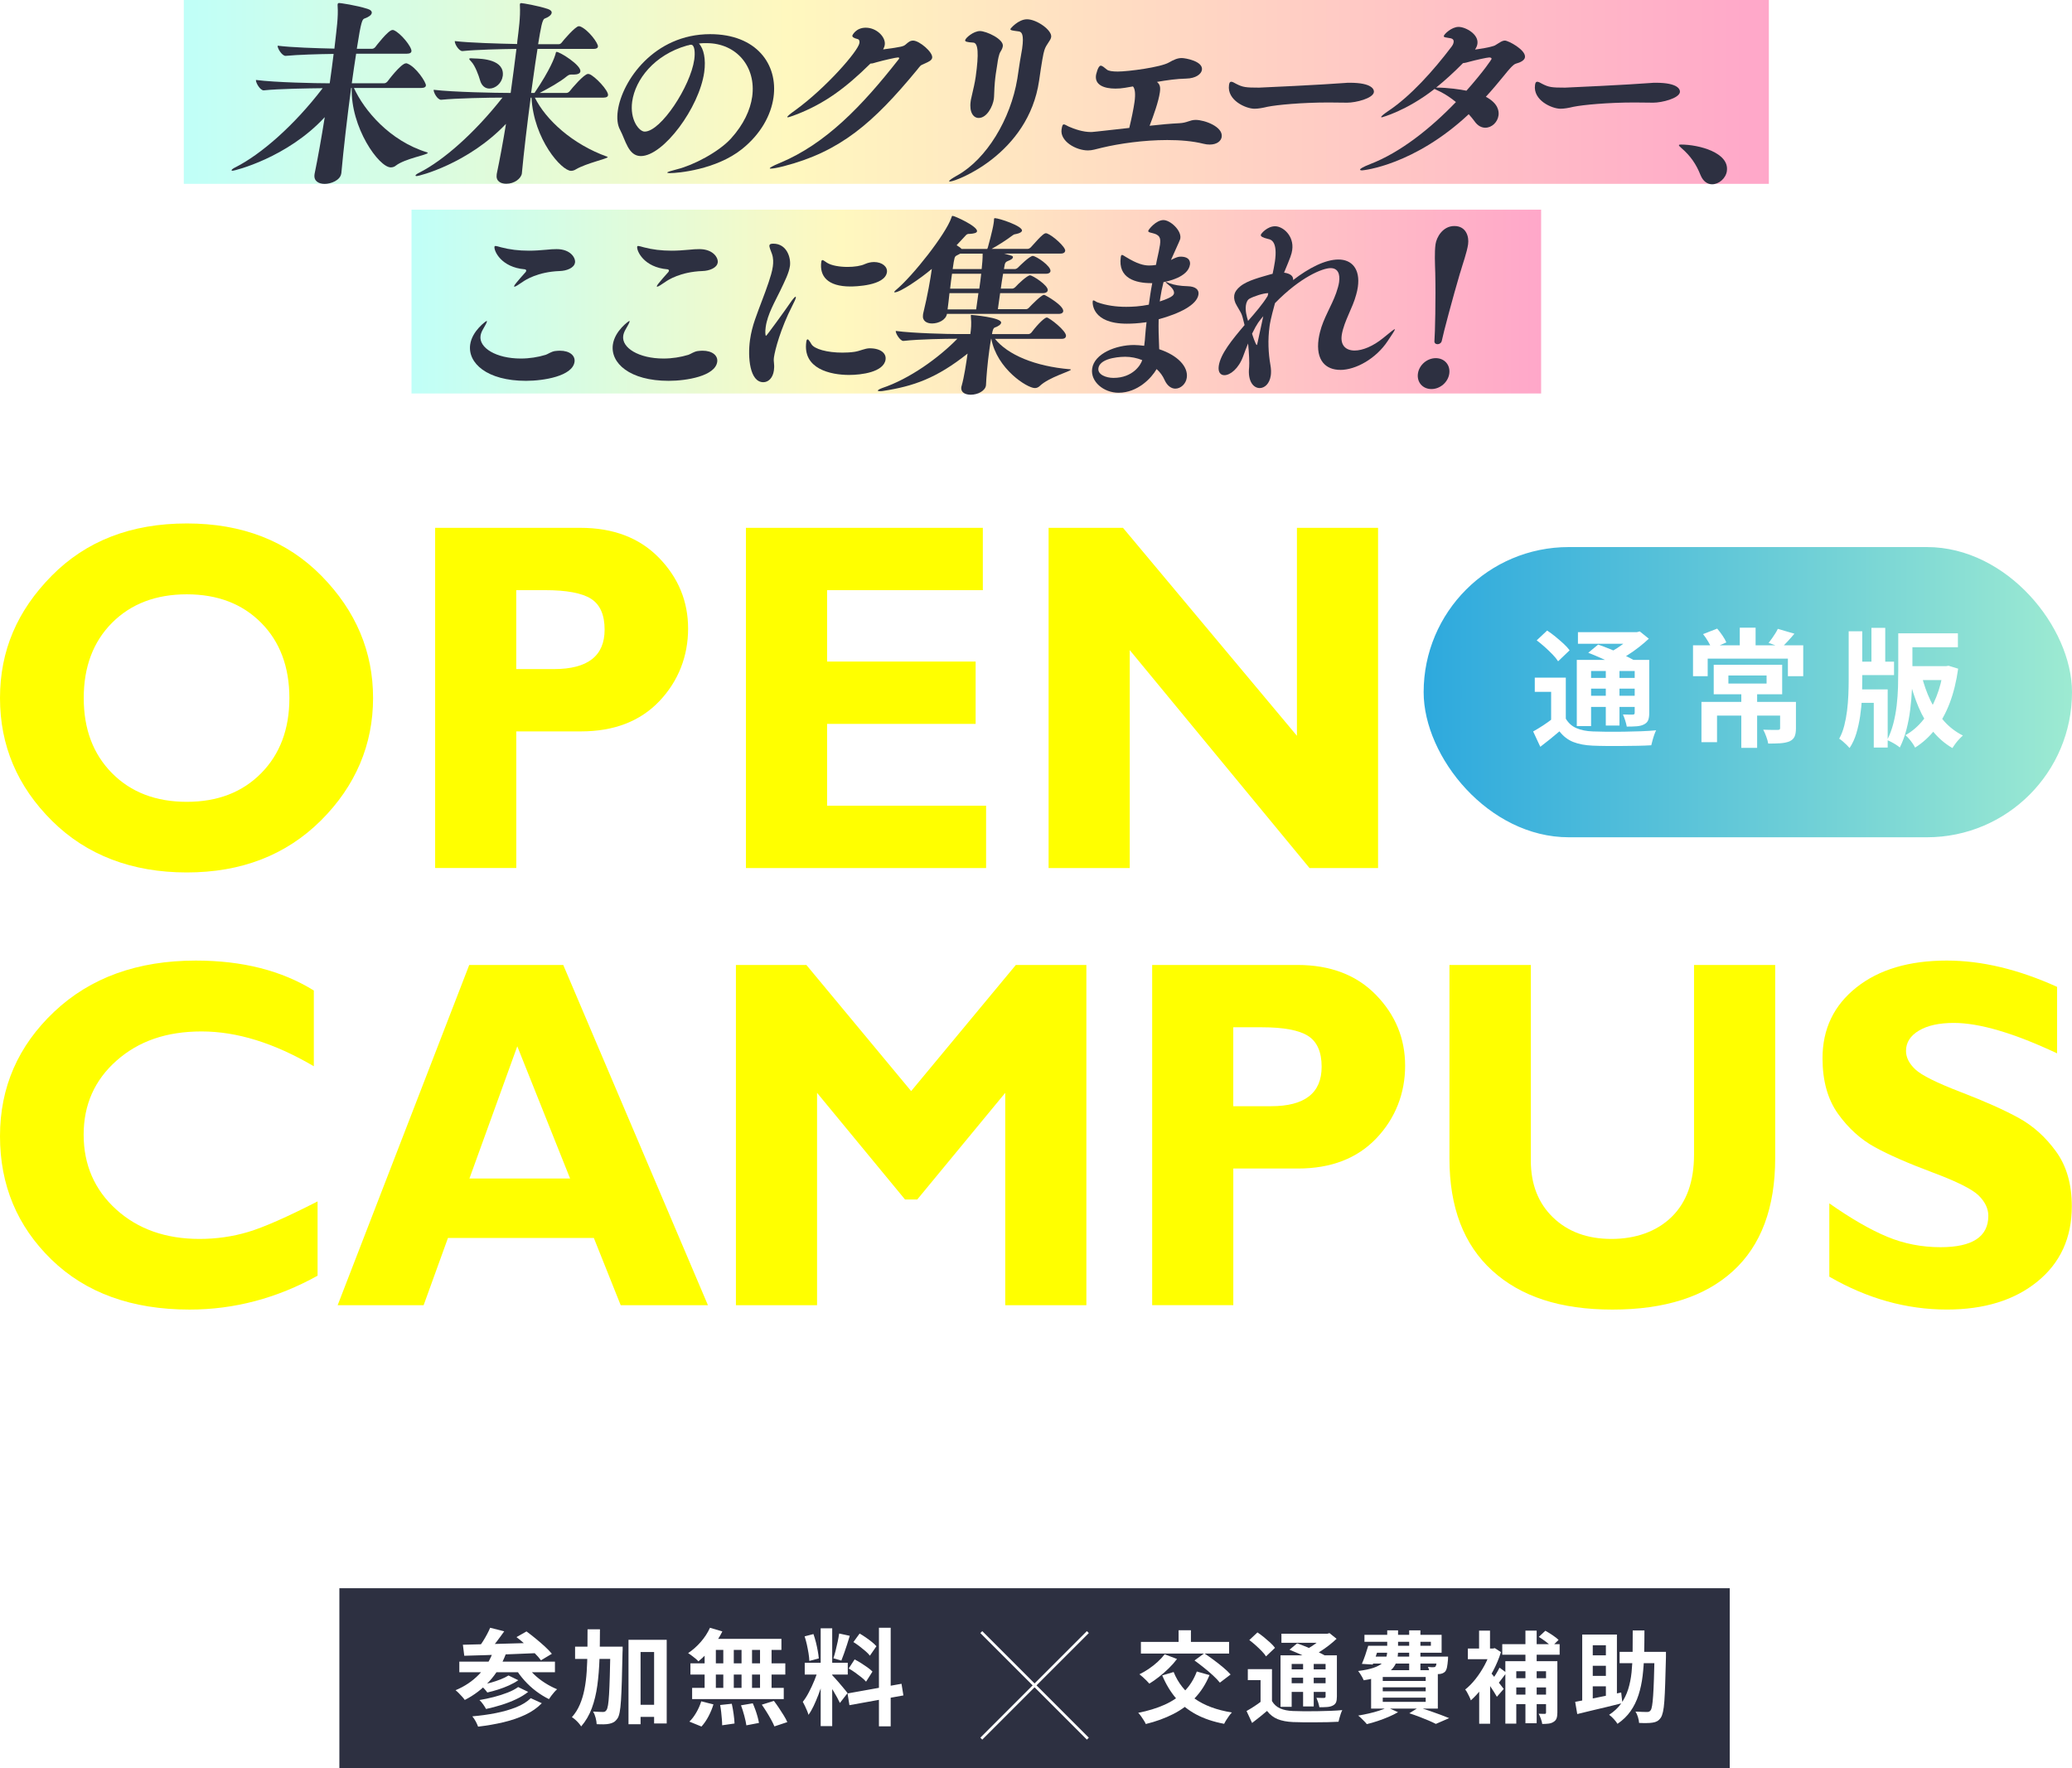 <?xml version="1.0" encoding="UTF-8"?>
<svg id="_レイヤー_2" data-name="レイヤー 2" xmlns="http://www.w3.org/2000/svg" xmlns:xlink="http://www.w3.org/1999/xlink" viewBox="0 0 756.44 645.49">
  <defs>
    <style>
      .cls-1 {
        fill: #fff;
      }

      .cls-2 {
        fill: url(#_名称未設定グラデーション_2);
      }

      .cls-3 {
        fill: none;
        stroke: #fff;
        stroke-miterlimit: 10;
      }

      .cls-4 {
        filter: url(#outer-glow-1);
      }

      .cls-5 {
        fill: #2d3041;
      }

      .cls-6 {
        fill: url(#_名称未設定グラデーション_200);
      }

      .cls-7 {
        fill: #ff0;
      }

      .cls-8 {
        fill: url(#_名称未設定グラデーション_2-2);
      }
    </style>
    <linearGradient id="_名称未設定グラデーション_2" data-name="名称未設定グラデーション 2" x1="150.23" y1="110.08" x2="562.64" y2="110.08" gradientUnits="userSpaceOnUse">
      <stop offset="0" stop-color="#c0fff8"/>
      <stop offset=".38" stop-color="#fff8bf"/>
      <stop offset="1" stop-color="#ffa7c9"/>
    </linearGradient>
    <linearGradient id="_名称未設定グラデーション_2-2" data-name="名称未設定グラデーション 2" x1="67.1" y1="33.55" x2="645.77" y2="33.55" xlink:href="#_名称未設定グラデーション_2"/>
    <linearGradient id="_名称未設定グラデーション_200" data-name="名称未設定グラデーション 200" x1="519.74" y1="252.67" x2="756.44" y2="252.67" gradientUnits="userSpaceOnUse">
      <stop offset="0" stop-color="#29a7dd" stop-opacity=".98"/>
      <stop offset="1" stop-color="#9bead1" stop-opacity=".98"/>
    </linearGradient>
    <filter id="outer-glow-1" x="544" y="213.52" width="188" height="75" filterUnits="userSpaceOnUse">
      <feOffset dx="0" dy="0"/>
      <feGaussianBlur result="blur" stdDeviation="5"/>
      <feFlood flood-color="#7a0c0c" flood-opacity=".5"/>
      <feComposite in2="blur" operator="in"/>
      <feComposite in="SourceGraphic"/>
    </filter>
  </defs>
  <g id="_背景" data-name="背景">
    <g>
      <g>
        <rect class="cls-2" x="150.23" y="76.53" width="412.4" height="67.11"/>
        <rect class="cls-8" x="67.1" y="0" width="578.67" height="67.11"/>
        <g>
          <path class="cls-5" d="M192.04,139.02c-14.28,0-21.33-6.5-20.39-13.22.71-5.07,5.85-8.64,6-8.64.07,0,.13.07.11.21-.06.43-.65,1.5-1.41,2.79-.47.79-.81,1.64-.92,2.43-.61,4.36,5.65,8.29,14.71,8.29,3.12,0,6.3-.5,9.1-1.36.84-.29,1.97-1.14,3.31-1.36.66-.07,1.25-.14,1.83-.14,3.7,0,5.68,1.86,5.37,4.07-.73,5.22-11.26,6.93-17.71,6.93ZM209.91,95.87c-.27,1.93-3.03,3-5.58,3.07-8.08.29-12.65,3.36-13.37,3.86-1.85,1.29-2.8,1.86-3.16,1.86-.07,0-.13-.07-.11-.21.05-.36,1.09-1.57,2.31-3,.52-.64,1.45-1.57,1.9-2.14.09-.14.18-.29.21-.43.05-.36-.22-.5-.5-.57-8.67-.71-11.3-6.72-11.09-8.22.03-.21.11-.29.33-.29.43,0,1.13.21,2.18.5,3,.79,6.28,1.21,10.05,1.21,2.03,0,4.22-.14,6.57-.36,1.18-.14,2.42-.21,3.58-.21,5,0,6.95,3.14,6.7,4.93Z"/>
          <path class="cls-5" d="M244.13,139.02c-14.28,0-21.33-6.5-20.39-13.22.71-5.07,5.85-8.64,6-8.64.07,0,.13.07.11.21-.06.43-.65,1.5-1.41,2.79-.47.79-.81,1.64-.92,2.43-.61,4.36,5.65,8.29,14.71,8.29,3.12,0,6.3-.5,9.1-1.36.84-.29,1.97-1.14,3.31-1.36.66-.07,1.25-.14,1.83-.14,3.7,0,5.68,1.86,5.37,4.07-.73,5.22-11.26,6.93-17.71,6.93ZM262.01,95.87c-.27,1.93-3.03,3-5.58,3.07-8.08.29-12.65,3.36-13.37,3.86-1.85,1.29-2.8,1.86-3.16,1.86-.07,0-.13-.07-.11-.21.05-.36,1.09-1.57,2.31-3,.52-.64,1.45-1.57,1.9-2.14.09-.14.18-.29.21-.43.05-.36-.22-.5-.5-.57-8.67-.71-11.3-6.72-11.09-8.22.03-.21.11-.29.33-.29.43,0,1.13.21,2.18.5,3.01.79,6.28,1.21,10.05,1.21,2.03,0,4.22-.14,6.57-.36,1.18-.14,2.42-.21,3.58-.21,5,0,6.95,3.14,6.7,4.93Z"/>
          <path class="cls-5" d="M282.56,130.37c-.13.93-.08,1.57.02,2.43s.05,1.71-.05,2.43c-.39,2.79-2.05,4.29-3.86,4.29-4.93,0-5.76-9-4.86-15.43.36-2.57,1-5.07,1.85-7.5,1.58-4.57,3.55-9.29,4.94-13.5.63-1.93,1.27-3.86,1.54-5.79.21-1.5.21-3.07-.3-4.57-.52-1.43-1.03-2.5-.94-3.14.06-.43.45-.64,1.39-.64,5.07,0,6.5,5.29,6.1,8.14-.36,2.57-1.86,5.5-3.6,9.14-1.85,3.86-4.59,8.43-5.25,13.15-.24,1.71-.16,3.21.13,3.21.22,0,7.05-9.43,8.7-11.86,1.1-1.64,1.86-2.43,2.08-2.43.07,0,.12.14.1.29-.07.5-.5,1.5-1.29,3-4.29,8.36-6.34,16.22-6.7,18.79ZM323.31,131.23c-.65,4.64-8.91,5.64-13.33,5.64-6.74,0-17.01-2.21-15.62-12.07.08-.57.2-.93.49-.93.22,0,.65.5,1.35,1.71,1.04,1.86,5.86,3.14,11.3,3.14,1.45,0,2.98-.07,4.46-.29,2-.29,3.8-1.29,5.54-1.29,4.13,0,6.11,1.93,5.8,4.07ZM319.03,95.65c3.12,0,5.04,1.79,4.77,3.71-.7,5-11.75,5.22-13.34,5.22-8.33,0-11.35-3.79-10.62-9,.07-.5.24-.64.45-.64.29,0,.87.5,1.67,1,1.6,1,4.57,1.5,7.47,1.5,2.46,0,4.91-.36,6.38-1.07,1.16-.5,2.27-.71,3.22-.71Z"/>
          <path class="cls-5" d="M363.21,123.66c4.68,5.86,14.67,10.07,27.42,11.14.22,0,.35.07.34.14-.08.57-8.07,2.79-11.34,5.93-.59.57-1.2.79-1.85.79-2.75,0-13.81-6.93-15.88-18h-.07c-.26,1.36-.45,2.71-.65,4.14-.67,4.79-1.09,9.79-1.22,12.79l-.02.14c-.27,1.93-2.94,3.36-5.54,3.36-2.03,0-3.72-.86-3.45-2.79.02-.14.12-.36.14-.5.87-3.07,1.64-8.07,2.15-11.72-11.34,9-19.72,11.93-30.98,13.65-.44.07-.81.07-1.02.07-.51,0-.79-.07-.77-.21.03-.21.59-.57,1.58-.93,10.04-3.36,20.61-11,27.46-18h-.36c-3.55,0-13.57.14-19.31.79h-.07c-1.16,0-2.87-2.79-2.75-3.64,6.4.86,19.19,1.14,22.81,1.14h4.42c.26-1.86.44-3.64.21-6.14-.02-.36-.06-.57-.04-.71.02-.14.09-.14.31-.14.07,0,11.03.93,10.76,2.86-.09.64-.98,1.29-2.42,1.79-.08.07-.61.21-.91,2.36h13.26c.43,0,.91-.29,1.18-.64,2.58-3.43,4.89-5.43,5.55-5.43.87,0,7.28,4.93,7.02,6.79-.07.5-.43,1-1.52,1h-24.42ZM345.71,114.58c-.38,2.21-3.1,3.5-5.42,3.5-1.96,0-3.64-.93-3.33-3.14l.06-.43c1.73-7.14,2.65-12.65,3.17-16.36-4.2,3.57-11.57,8.57-13.52,8.57-.15,0-.22,0-.2-.14.02-.14.2-.36.53-.64,6.31-5.22,18.33-20.58,20.31-26.43.15-.57.25-.71.46-.71.72,0,9.18,3.79,8.92,5.64-.09.64-1.35.86-2.59.93-1.01,0-1.1.07-1.87.93l-2.99,3.21,1.19.79.64.57h9.35l.21-.5c.13-.43,1.76-6.36,2.1-8.72l.11-.79c.06-.43.03-.71.06-.93.03-.21.11-.29.33-.29,1.45,0,10.11,2.86,9.87,4.57-.07.5-.78.93-2.13,1.21-.37.07-.74.07-1.3.5-2.51,1.86-5.06,3.5-7.65,4.93h13.19c.44,0,.92-.36,1.18-.64,4.22-4.79,4.92-5.07,5.5-5.07.14,0,.28.07.35.07,2.14.79,6.83,5,6.64,6.36-.07.5-.5,1-1.66,1h-20.65c3.21.86,3.29.86,3.21,1.43-.05.36-.54.79-1.85,1.29-.54.21-.94.5-1.11,1.21-.08.57-.23,1.14-.31,1.71h4.06c.43,0,.92-.36,1.18-.64.5-.5,4.13-4.14,5.29-4.14,1.23,0,6.72,3.71,6.46,5.57-.06.43-.49.93-1.65.93h-15.65c-.32,1.79-.59,3.64-.84,5.43h4.2c.43,0,.92-.36,1.18-.64.95-1.07,4.29-4.22,5.3-4.22.94,0,6.73,3.71,6.47,5.5-.07.5-.58,1-1.81,1h-15.58l-.82,5.86h10.29c.43,0,.84-.29,1.09-.57.86-.93,4.49-4.64,5.43-4.64.15,0,.28.07.35.07.42.14,7,3.86,6.7,5.93-.06.43-.49.93-1.65.93h-40.8ZM357.21,107.01h-10.58c-.21,2-.43,4.07-.69,5.93h10.43l.83-5.93ZM347.56,99.94c-.23,1.64-.5,3.57-.69,5.43h10.65c.26-1.86.51-3.64.69-5.43h-10.65ZM350.55,92.58l-1.33.71c-.71.43-.79.5-1.42,4.93h10.58c.2-1.93.39-3.79.36-5.64h-8.19Z"/>
          <path class="cls-5" d="M433.27,137.87c-.32,2.29-2.23,4-4.19,4-1.38,0-2.91-.93-3.91-3.14-.66-1.5-1.63-2.86-2.92-4-1.83,3.21-6.87,8.64-13.9,8.64-5.43,0-10.3-4.07-9.63-8.79.77-5.5,8.68-8.64,15.27-8.64,1.16,0,2.44.14,3.73.29.2-1.43.34-2.93.36-3.57.09-1.64.33-3.36.5-5.07-.37.07-.67.14-.89.14-2.14.29-4.26.43-6.29.43-12.83,0-12.56-7.57-12.48-8.14.04-.29.12-.36.27-.36.36,0,.94.5,1.29.64,3.31,1.21,7.01,1.71,10.63,1.71,2.25,0,5.09-.14,8.3-.79.36-2.57.73-5.22,1.25-7.86h-.36c-5.65,0-12.22-1.71-11.13-9.5.09-.64.26-.79.47-.79.36,0,.81.43,1.35.71,4.2,2.57,6.59,3.14,8.54,3.14.87,0,1.68-.07,2.49-.21l.28-1.5c.58-2.57.99-4.43,1.19-5.86.38-2.71-.21-3.64-2.88-4.29-.98-.21-1.47-.36-1.41-.79s2.8-3.93,5.55-3.93c2.46,0,6.58,3.71,6.17,6.64-.08.57-.27.86-3.43,7.93l.55-.29c1.32-.64,2.09-.93,2.96-.93,3.7,0,3.51,2.36,3.44,2.86-.66,4.72-8.48,6.22-9.67,6.43-.51,2.07-.92,4-1.2,5.93-.05.36-.11.79-.16,1.14,4.1-1.36,5.08-2.14,5.2-3,.04-.29.07-1.5-2.09-3.14-.72-.57-.97-.86-.96-.93l.08-.07c.22,0,.83.29,1.31.5,1.79.64,3.92,1,6.59,1.07,2.96.07,4.24,1.29,4,3-.54,3.86-7,7-14.54,9.07-.09,3.21,0,6.14.2,10.93,6.72,2.21,10.63,6.36,10.07,10.36ZM410.87,130.23c-.43,0-9.28,0-9.87,4.22-.32,2.29,2.77,3.5,5.52,3.5,7.1,0,10.03-4.86,10.48-6.5-1.99-.79-4.11-1.21-6.13-1.21Z"/>
          <path class="cls-5" d="M489.3,135.02c-5.22,0-9.02-3.36-7.91-11.29.11-.79.29-1.57.49-2.43,1.22-5.07,4.24-9.57,5.93-14.36.49-1.43.9-2.79,1.06-3.93.44-3.14-.51-5.14-3.12-5.14-2.9,0-11.04,3.29-20.28,12.79-1.62,5.86-1.86,7.57-1.98,8.43-.69,4.93-.45,9.93.32,14.22.24,1.43.28,2.64.13,3.71-.43,3.07-2.25,4.64-4.06,4.64-2.25,0-4.44-2.43-3.85-7.64.14-1.5-.04-5.36-.38-8.64-.56,1.43-1.21,2.93-1.82,4.72-1.65,4.5-4.73,6.86-6.83,6.86-1.45,0-2.38-1.14-2.06-3.36.61-4.36,4.81-9.5,9.42-14.93-1.11-4.5-.8-3.57-2.78-7-.89-1.43-1.14-2.71-.99-3.79.18-1.29.98-2.36,2.21-3.36,2.7-2.21,7.65-3.36,10.97-4.36.16-.07.53-.14.83-.21.23-1.14.62-2.86.86-4.57.95-6.79-1.13-7.93-2.48-8.14-2.03-.5-2.77-.93-2.69-1.5.06-.43,2.33-3.14,5.22-3.14s6.97,3.5,6.25,8.64c-.22,1.57-.57,2.5-2.98,8.29,2.49.36,3.43,1.36,3.31,2.71,5.77-4.43,11.71-7.5,16.56-7.5s8,3.43,7.07,10c-.13.93-.33,1.86-.62,2.86-1.25,4.79-4.3,9.43-5.22,14.43-.02.14-.03.21-.05.36-.52,3.71,1.54,5.57,4.72,5.57,2.9,0,6.74-1.57,10.42-4.57,2.7-2.21,3.93-3.21,4.22-3.21.07,0,.06.07.06.07-.06.43-1.15,2-2.62,4.22-4.24,6.43-11.63,10.57-17.36,10.57ZM456.21,109.01c-.79.43-1.21,1.36-1.37,2.5-.26,1.86.25,3.86.8,5.64,2.5-2.86,5.36-6.14,7.16-9.14l.21-1c-1.81,0-5.23,1.14-6.8,2ZM457.1,121.8c.04.21,1.3,4.14,1.74,4.14.14,0,.13-.43.27-.86.6-2.71,1.3-6.14,2.08-9.64-1.3,1.5-2.34,2.71-4.08,6.36Z"/>
          <path class="cls-5" d="M522.58,142.02c-3.19,0-5.37-2.5-4.93-5.64.44-3.14,3.33-5.64,6.52-5.64s5.37,2.5,4.93,5.64c-.44,3.14-3.33,5.64-6.52,5.64ZM533.03,99.65c-2.63,8.93-6.16,22.15-6.67,24.79-.18.79-.9,1.21-1.55,1.21s-1.24-.43-1.13-1.21c.22-2.57.52-15.57.3-24.79-.1-3.43-.31-7.57.1-10.5.35-2.5,2.6-6.64,6.88-6.64s5.4,3.86,5.01,6.64c-.41,2.93-1.94,7.07-2.92,10.5Z"/>
        </g>
        <g>
          <path class="cls-5" d="M124.58,63.34c-.35,2.5-3.79,3.79-6.04,3.79s-4.05-1.07-3.72-3.43l.04-.29c1.15-5.57,2.49-13.07,3.7-20.65-13.68,14.86-32.97,19.57-33.62,19.57-.29,0-.42-.07-.4-.21.03-.21.53-.64,1.45-1.07,9.29-4.72,21.33-15.15,31.81-28.86-5.44.07-15.97.21-21.49.79h-.07c-1.3,0-2.93-2.86-2.8-3.79,7.19.93,22.22,1.21,26.35,1.21h.58c.54-3.86,1.06-7.57,1.43-10.72-5.59.07-13.08.29-17.49.71h-.07c-1.3,0-3.01-2.79-2.88-3.71,4.98.64,14.22.93,20.72,1.07.14-1,.2-1.93.32-2.79.45-4.22,1.15-8.72.86-12.79-.04-.21-.01-.43,0-.57.05-.36.21-.5.58-.5s6.12.79,10.35,2.14c1.18.36,1.61.93,1.53,1.5-.1.71-1,1.43-2.6,2-.84.29-1.26.71-2.86,11.07h5.58c.43,0,.91-.29,1.18-.64.09-.14,4.71-6.22,6.24-6.22.22,0,.36,0,.5.07,2.47,1,6.67,6.14,6.45,7.72-.06.43-.48.86-1.64.86h-18.55c-.52,3.21-1.05,6.93-1.59,10.79h11.89c.43,0,.92-.36,1.19-.71.09-.14,4.91-6.57,6.72-6.57.22,0,.36,0,.42.07,3.17,1.14,7,6.93,6.84,8.07-.06.43-.48.86-1.71.86h-24.57c3.71,8.14,13.01,19.29,26.7,23.5.21.07.27.14.26.21-.1.71-8.33,2.07-11.67,4.64-.49.43-1.18.64-1.83.64-4.35,0-14.69-14.57-14.26-29.01h-.22c-1.42,10.64-2.79,22.43-3.57,31.08l-.02.14Z"/>
          <path class="cls-5" d="M152.1,64.27c-.29,0-.42-.07-.41-.21.03-.21.53-.64,1.46-1.07,8.58-4.36,19.89-14.15,30.29-27.36-5.14,0-16.55.21-22.36.79h-.07c-1.3,0-2.81-2.71-2.68-3.64,7.2.86,23.1,1.14,27.23,1.14h.87c.84-6,1.56-11.64,2.11-16.07-5.88.07-14.82.29-19.68.79h-.07c-1.3,0-2.88-2.71-2.75-3.64,5.42.64,16.1.93,22.75,1.07l.07-1c.52-4.22,1.17-8.86.95-12.93-.04-.21-.01-.43,0-.57.05-.36.21-.43.5-.43.51,0,6.1.93,9.7,2.14,1.04.36,1.47.86,1.39,1.43-.1.71-1.01,1.5-2.54,2.07-.91.29-1.42,3.43-2.4,9.36h7.54c.43,0,.84-.29,1.1-.64.37-.57,4.96-5.93,6.2-5.93.22,0,.35.07.5.07,3.02,1.21,6.66,6.22,6.5,7.36-.07.5-.48.86-1.64.86h-20.43c-.52,3.21-1.06,7-1.62,11l-.71,5.07h1.23c5.95-8.79,7.34-13.07,7.62-14,.16-.64.21-1,.43-1,1.23,0,9.03,4.86,8.71,7.14-.12.86-1.25,1.14-2.33,1.14h-1.01c-.58,0-.96.14-1.61.64-2.38,2-6.71,4.43-9.91,6.07h9.78c.43,0,.91-.29,1.18-.64.71-.93,5.23-6.29,6.68-6.29.15,0,.35.07.5.07,2,.71,7.05,6,6.81,7.72-.06.43-.48.86-1.71.86h-25c3.95,8,13.62,17,26.46,21.58.07,0,.13.07.12.14-.08.57-7.77,2.21-11.56,4.43-.56.36-1.17.57-1.82.57-3.41,0-13.61-11.43-14.43-26.72h-.29c-1.28,9.64-2.5,19.86-3.22,27.58v.07c-.27,1.86-2.72,3.79-5.69,3.79-2.1,0-3.85-1-3.51-3.36l.05-.36c1.09-5.22,2.28-11.57,3.35-18.15-13.86,14.57-31.74,19.07-32.61,19.07ZM183.52,27.83c-.36,2.57-2.66,4.5-4.83,4.5-1.45,0-2.85-.86-3.47-3.14-.43-1.57-1.74-5.14-3.06-6.57-.63-.64-.87-1-.85-1.14.02-.14.25-.21.54-.21s.71.07,1.22.07c2.89.07,11.33.36,10.46,6.5Z"/>
          <path class="cls-5" d="M244.52,63.19c-.58,0-.93-.07-.91-.21.03-.21,1.17-.57,3.65-1.21,5.78-1.43,15.08-6.22,19.62-11.22,4.64-5.14,7.04-10.43,7.72-15.22,1.54-10.93-5.73-19.58-16.6-19.58h-1.01c-.58,0-1.24.07-1.83.14,1.77,1.86,2.6,5.72,1.93,10.5-1.81,12.86-14.88,30.58-23.14,30.58-4.57,0-5.56-5.79-7.57-9.57-.98-1.79-1.22-4.22-.83-7,1.54-10.93,13.27-27.93,33.71-27.93,16.96,0,24.82,11.07,23.13,23.08-.92,6.57-4.71,13.43-11.49,18.86-9.47,7.57-23.48,8.79-26.38,8.79ZM252.27,16.33c-.14,0-.36,0-.52.07-.23.07-.61.21-.9.21-12.08,3.43-18.93,12.5-20.05,20.43-.95,6.79,2.58,11,4.54,11,5.94,0,16.75-16.57,18.12-26.29.35-2.5.18-5.43-1.19-5.43Z"/>
          <path class="cls-5" d="M340.33,21.04c-.14,1-1.3,1.5-2.54,2.07-2.09.93-1.54.64-3.02,2.43-15.98,19.36-27.96,29.79-48.71,35.15-2.25.57-3.89.86-4.61.86-.29,0-.43,0-.41-.14.03-.21,1.06-.86,3.52-1.86,16.93-7,30.27-21,43.43-37.79.17-.21.27-.36.29-.5.03-.21-.18-.29-.47-.29-.65,0-5.14,1-7.93,1.79-.76.21-1.29.43-1.87.43h-.22c-9.42,9.29-16.9,14.57-26.58,18.43-1.91.71-3.21,1.21-3.65,1.21-.07,0-.14-.07-.13-.14.04-.29.95-1.07,2.96-2.5,11.05-8,22.96-21.58,23.37-24.5.09-.64-.04-1.29-.67-1.43-1.47-.36-1.99-.79-1.92-1.29,0-.07,1.27-2.86,4.89-2.86,3.99,0,7.34,3.43,6.95,6.22-.09.64-.31,1.14-.6,1.71,7.09-.93,7.41-1.14,8.22-1.79,1.07-.93,1.65-1.43,2.74-1.43,2.25,0,7.23,4.22,6.95,6.22Z"/>
          <path class="cls-5" d="M383.77,13.47c-.2,1.43-1.82,2.64-2.49,4.86-.36,1-.98,4.43-1.93,11.14-3.9,26.72-30.24,36.79-32.56,36.79-.22,0-.29,0-.27-.14.04-.29.94-1,3.05-2.14,10.54-5.93,19.38-20.36,21.84-35.29.5-3.07.74-5.29,1.37-8.72.11-.79.28-1.5.38-2.21.73-5.22-.15-6.14-1.22-6.29-2.06-.29-3.14-.36-3.07-.86.03-.21,2.89-3.57,6.08-3.57,3.55,0,9.15,4,8.81,6.43ZM364.21,22.69c-.24,1.71-.49,3-.68,4.36-.26,1.86-.46,3.79-.58,7.22-.03.71-.04,1.29-.12,1.86-.37,2.64-2.5,6.93-5.54,6.93-1.88,0-3.49-2-2.92-6.07.06-.43.12-.86.26-1.36.77-3.43,1.25-5.29,1.58-7.64,1.17-8.36.93-12.29-.86-12.43-2.23-.14-3.07-.36-3-.86.12-.86,3.08-3.36,5.4-3.36s8.72,2.93,8.36,5.5c-.08.57-.32,1.21-.87,2.07-.55.79-.94,3.07-1.04,3.79Z"/>
          <path class="cls-5" d="M446.03,49.91c-.23,1.64-1.85,2.86-4.39,2.86-.72,0-1.44-.07-2.28-.29-3.99-1-8.58-1.36-13.22-1.36-8.55,0-17.5,1.29-23.8,2.79-2.4.57-3.62,1-5.14,1-4.42,0-10.25-3.36-9.65-7.64.19-1.36.41-1.86.84-1.86.36,0,.89.36,1.77.79,2.12.93,5.15,2,8.13,2,.36,0,.72,0,13.98-1.5.85-3.5,1.55-6.93,1.91-9.43.42-3,.19-4.93-.57-5.72-.96.14-1.93.36-2.9.5-1.19.21-2.36.29-3.52.29-4.06,0-7.57-1.29-7.07-4.86,0-.07.71-3.5,1.72-3.5.58,0,1.29.64,2.26,1.43.58.5,2.07.71,3.96.71,3.84,0,15.66-1.57,18.65-3.29,1.89-1.07,3.2-1.64,4.72-1.64,1.3,0,7.81,1.14,7.37,4.29-.22,1.57-2.25,3.14-5.74,3.21-3.42.07-7.04.57-10.68,1.21,1.1.93,1.33,1.86,1.06,3.79-.46,3.29-2.27,8.43-3.75,12.22,3.9-.43,7.72-.79,10.85-.93,2.92-.14,3.79-1.21,5.97-1.21,3.26,0,10.01,2.5,9.5,6.14Z"/>
          <path class="cls-5" d="M501.58,33.62c-.32,2.29-6.56,3.86-9.75,3.86-1.74,0-3.98-.07-6.8-.07-9.78,0-18.82.86-22.32,1.57-1.8.43-3.36.71-4.74.71-3.12,0-10.08-3.07-9.29-8.64.12-.86.32-1.21.82-1.21.43,0,.97.29,1.85.79,2.37,1.21,3.43,1.36,8.29,1.36.73,0,23.41-1.07,31.47-1.71.52-.07,1.1-.07,1.68-.07,8.19,0,8.92,2.5,8.79,3.43Z"/>
          <path class="cls-5" d="M556.73,20.9c-.15,1.07-1.49,1.86-3.38,2.36-.98.29-2.73,2.43-4.05,4.07-2.28,2.79-4.54,5.5-6.85,8,4.59,2.43,4.83,5.36,4.63,6.79-.35,2.5-2.44,4.5-4.83,4.5-1.3,0-2.74-.64-3.88-2.29-.61-.86-1.35-1.71-2.17-2.64-19.94,18.65-38.46,20.5-38.9,20.5-.51,0-.79-.07-.76-.29.05-.36,1.16-1,3.69-2,10.96-4.22,21.96-12.93,31.3-22.65-1.82-1.5-3.68-2.71-5.43-3.64-1.02-.5-1.84-.86-2.38-1.14-10.34,8.07-19.21,10.36-19.28,10.36-.15,0-.21-.07-.2-.14.04-.29.95-1.07,2.87-2.36,7.84-5.29,16.08-14.36,22.93-23.43.18-.21.56-.86.65-1.5.09-.64-.12-1.21-1.1-1.43-1.48-.29-2.57-.29-2.5-.79.1-.71,2.86-3.36,5.4-3.36s7.38,2.64,6.89,6.14c-.11.79-.42,1.43-.88,2.14,4.94-.64,7-1.36,7.24-1.5,1.5-.86,2.57-1.79,3.66-1.79,1.3,0,7.71,3.43,7.33,6.07ZM544.54,21.54c.05-.36-.28-.57-.86-.57-.72,0-5.21,1-7.25,1.57-.75.21-1.51.43-2.32.5-3.46,3.5-6.7,6.43-9.81,8.93,4.35,0,8.96.71,11.07,1.14,6.63-7.5,9.14-11.43,9.16-11.57Z"/>
          <path class="cls-5" d="M613.3,33.62c-.32,2.29-6.56,3.86-9.75,3.86-1.74,0-3.98-.07-6.8-.07-9.78,0-18.82.86-22.32,1.57-1.8.43-3.36.71-4.74.71-3.12,0-10.08-3.07-9.29-8.64.12-.86.32-1.21.82-1.21.43,0,.97.29,1.85.79,2.37,1.21,3.43,1.36,8.29,1.36.72,0,23.41-1.07,31.47-1.71.52-.07,1.1-.07,1.68-.07,8.19,0,8.92,2.5,8.79,3.43Z"/>
          <path class="cls-5" d="M630.45,62.41c-.38,2.71-2.93,4.86-5.39,4.86-1.67,0-3.27-1-4.24-3.36-1.55-3.93-3.65-7-6.89-9.79-.64-.57-1.03-.93-1-1.14.02-.14.25-.21.75-.21,6.52,0,17.7,2.93,16.76,9.64Z"/>
        </g>
      </g>
      <g>
        <path class="cls-7" d="M68.19,191.08c20.26,0,36.66,6.39,49.2,19.16,12.54,12.77,18.81,27.63,18.81,44.58s-6.36,32.09-19.07,44.72c-12.71,12.62-29.03,18.94-48.95,18.94s-36.55-6.28-49.2-18.85c-12.66-12.56-18.98-27.5-18.98-44.81s6.28-31.89,18.86-44.63c12.57-12.74,29.01-19.11,49.33-19.11ZM68.19,292.7c11.24,0,20.29-3.48,27.16-10.45,6.87-6.96,10.3-16.11,10.3-27.43s-3.43-20.54-10.3-27.47c-6.87-6.93-15.92-10.4-27.16-10.4s-20.39,3.47-27.28,10.4c-6.9,6.93-10.34,16.09-10.34,27.47s3.45,20.46,10.34,27.43c6.9,6.96,15.99,10.45,27.28,10.45Z"/>
        <path class="cls-7" d="M158.85,192.68h53.03c12.03,0,21.59,3.65,28.69,10.93,7.09,7.29,10.64,15.91,10.64,25.87s-3.5,19.14-10.51,26.49c-7.01,7.35-16.56,11.02-28.64,11.02h-23.58v49.87h-29.62v-124.2ZM188.47,215.44v28.8h13.79c12.31,0,18.47-4.8,18.47-14.4,0-5.39-1.65-9.14-4.94-11.25-3.29-2.1-8.91-3.16-16.85-3.16h-10.47Z"/>
        <path class="cls-7" d="M360,294.12v22.76h-87.68v-124.2h86.49v22.76h-56.86v26.05h54.23v22.76h-54.23v29.87h58.06Z"/>
        <path class="cls-7" d="M503.1,192.68v124.2h-25.02l-65.64-79.57v79.57h-29.62v-124.2h27.16l63.5,75.92v-75.92h29.62Z"/>
        <path class="cls-7" d="M115.94,438.57v27.12c-14.87,8.24-30.45,12.36-46.73,12.36-21.11,0-37.92-6.09-50.44-18.27-12.51-12.18-18.77-27.19-18.77-45.03s6.6-32.98,19.79-45.43c13.19-12.45,30.43-18.67,51.71-18.67,16.97,0,31.33,3.64,43.07,10.93v27.65c-14.42-8.47-28.06-12.71-40.95-12.71s-23,3.54-31.03,10.62c-8.03,7.08-12.05,16.11-12.05,27.07s3.96,20.12,11.88,27.29c7.92,7.17,18.06,10.76,30.43,10.76,6.13,0,12.03-.84,17.71-2.53,5.67-1.69,14.13-5.41,25.37-11.16Z"/>
        <path class="cls-7" d="M205.63,352.25l52.82,124.2h-31.85l-9.8-24.54h-53.26l-8.88,24.54h-31.39l48.04-124.2h34.32ZM208.13,430.21l-19.28-48.27-17.47,48.27h36.74Z"/>
        <path class="cls-7" d="M332.64,398.3l38.22-46.05h25.75v124.2h-29.62v-77.52l-32.13,38.94h-4.45l-32.12-38.94v77.52h-29.62v-124.2h25.72l38.25,46.05Z"/>
        <path class="cls-7" d="M420.62,352.25h53.03c12.03,0,21.59,3.65,28.69,10.93,7.09,7.29,10.64,15.91,10.64,25.87s-3.5,19.14-10.51,26.49c-7.01,7.35-16.56,11.02-28.64,11.02h-23.58v49.87h-29.62v-124.2ZM450.24,375.01v28.8h13.79c12.31,0,18.47-4.8,18.47-14.4,0-5.39-1.65-9.14-4.94-11.25-3.29-2.1-8.91-3.16-16.85-3.16h-10.47Z"/>
        <path class="cls-7" d="M618.46,352.25h29.62v70.5c0,18.14-5.14,31.89-15.41,41.25-10.27,9.37-24.94,14.05-44.01,14.05s-33.47-4.74-43.88-14.22c-10.42-9.48-15.62-23.11-15.62-40.9v-70.68h29.71v71.39c0,8.65,2.71,15.59,8.13,20.8,5.42,5.22,12.53,7.82,21.32,7.82s16.44-2.67,21.92-8c5.48-5.33,8.21-12.92,8.21-22.76v-69.25Z"/>
        <path class="cls-7" d="M751,360.25v24.27c-15.78-7.41-28.35-11.11-37.71-11.11-5.33,0-9.58.93-12.73,2.8-3.15,1.87-4.72,4.34-4.72,7.42,0,2.37,1.13,4.62,3.41,6.76,2.27,2.13,7.8,4.89,16.6,8.27,8.8,3.38,15.83,6.52,21.11,9.42,5.28,2.9,9.83,6.99,13.66,12.27,3.83,5.28,5.75,11.94,5.75,20,0,11.5-4.19,20.66-12.56,27.47-8.37,6.82-19.4,10.22-33.07,10.22-14.76,0-29.06-4-42.9-12v-26.76c7.94,5.57,14.98,9.63,21.11,12.18,6.13,2.55,12.63,3.82,19.49,3.82,11.63,0,17.45-3.82,17.45-11.46,0-2.61-1.17-5.06-3.49-7.37-2.33-2.31-7.93-5.12-16.82-8.44-8.88-3.32-15.92-6.4-21.11-9.24-5.19-2.84-9.67-6.91-13.45-12.18-3.77-5.28-5.66-12.04-5.66-20.28,0-10.67,4.11-19.28,12.34-25.83,8.23-6.55,19.24-9.83,33.03-9.83,12.71,0,26.13,3.2,40.26,9.6Z"/>
      </g>
      <g>
        <path class="cls-1" d="M188.49,545.04v11.49h-40.17l20.42-23.19c2.92-3.32,5.7-8.03,5.7-12.8,0-3.32-2.25-6.78-5.7-6.78s-5.43,2.84-5.43,6.37c0,.69.07,1.45.2,2.21h-14.32c.4-11.97,7.69-20.07,19.49-20.07,10.47,0,19.29,7.2,19.29,18.55,0,7.48-2.98,11.84-8.09,16.68l-7.75,7.54h16.37Z"/>
        <path class="cls-1" d="M239.52,530.43c0,13.57-6.3,28.17-21.21,28.17s-21.21-14.6-21.21-28.17,6.36-28.17,21.21-28.17,21.21,14.6,21.21,28.17ZM210.03,530.36c0,5.05,1.59,16.27,8.29,16.27s8.29-11.21,8.29-16.27-1.59-16.13-8.29-16.13-8.29,11.07-8.29,16.13Z"/>
        <path class="cls-1" d="M287.38,545.04v11.49h-40.17l20.42-23.19c2.92-3.32,5.7-8.03,5.7-12.8,0-3.32-2.25-6.78-5.7-6.78s-5.43,2.84-5.43,6.37c0,.69.07,1.45.2,2.21h-14.32c.4-11.97,7.69-20.07,19.49-20.07,10.47,0,19.29,7.2,19.29,18.55,0,7.48-2.98,11.84-8.09,16.68l-7.75,7.54h16.37Z"/>
        <path class="cls-1" d="M314.48,515.83l-.86,5.95,4.11-.35c10.21-.83,17.7,7.89,17.7,18.69,0,5.47-2.32,10.59-6.43,14.12-3.98,3.32-9.61,4.36-14.58,4.36-5.7,0-11.47-1.45-16.31-4.71l1.92-12.8c3.84,3.6,8.75,6.02,13.92,6.02,4.11,0,7.95-3.11,7.95-7.68,0-6.3-5.77-8.93-10.94-8.93-3.31,0-6.56.69-9.54,2.15l4.38-28.31h25.98v11.49h-17.3Z"/>
        <path class="cls-1" d="M346.56,535.83v-4.29h51.9c-3.51-2.77-8.02-7.27-11.14-11.63l3.58-2.28c4.51,6.09,11.07,12.11,16.97,16.06-5.9,3.95-12.46,9.97-16.97,16.06l-3.58-2.28c3.12-4.36,7.62-8.86,11.14-11.63h-51.9Z"/>
        <path class="cls-1" d="M456.52,545.04v11.49h-40.17l20.42-23.19c2.92-3.32,5.7-8.03,5.7-12.8,0-3.32-2.25-6.78-5.7-6.78s-5.43,2.84-5.43,6.37c0,.69.07,1.45.2,2.21h-14.32c.4-11.97,7.69-20.07,19.49-20.07,10.47,0,19.29,7.2,19.29,18.55,0,7.48-2.98,11.84-8.09,16.68l-7.75,7.54h16.37Z"/>
        <path class="cls-1" d="M507.55,530.43c0,13.57-6.3,28.17-21.21,28.17s-21.21-14.6-21.21-28.17,6.36-28.17,21.21-28.17,21.21,14.6,21.21,28.17ZM478.06,530.36c0,5.05,1.59,16.27,8.29,16.27s8.29-11.21,8.29-16.27-1.59-16.13-8.29-16.13-8.29,11.07-8.29,16.13Z"/>
        <path class="cls-1" d="M555.41,545.04v11.49h-40.17l20.42-23.19c2.92-3.32,5.7-8.03,5.7-12.8,0-3.32-2.25-6.78-5.7-6.78s-5.43,2.84-5.43,6.37c0,.69.07,1.45.2,2.21h-14.32c.4-11.97,7.69-20.07,19.49-20.07,10.47,0,19.29,7.2,19.29,18.55,0,7.48-2.98,11.84-8.09,16.68l-7.75,7.54h16.37Z"/>
        <path class="cls-1" d="M597.49,504.34l-14.18,17.65.13.14c2.25-1.04,4.38-1.59,6.96-1.59,9.81,0,16.04,8.79,16.04,18.34,0,12.8-10.08,19.73-21.48,19.73-4.84,0-10.41-1.32-14.25-4.5-3.98-3.46-6.69-8.93-6.69-14.33,0-7.54,3.71-14.88,8.02-20.76l10.74-14.67h14.71ZM592.92,539.29c0-4.71-3.45-8.51-8.02-8.51s-8.22,3.81-8.22,8.51,3.71,8.65,8.22,8.65,8.02-3.88,8.02-8.65Z"/>
      </g>
      <g>
        <rect class="cls-5" x="123.9" y="579.77" width="507.59" height="65.72"/>
        <g>
          <path class="cls-1" d="M180.14,602.59l4.56,1.11c-1.46,3.88-3.48,7.24-6.07,10.06-2.59,2.82-5.58,5.09-8.95,6.8-.21-.31-.51-.69-.92-1.15-.41-.46-.83-.91-1.26-1.34-.43-.43-.83-.79-1.19-1.07,3.32-1.38,6.17-3.29,8.54-5.73,2.38-2.44,4.14-5.33,5.29-8.68ZM167.69,606.57h34.91v3.87h-34.91v-3.87ZM168.99,600.4c1.74-.05,3.7-.1,5.88-.15,2.18-.05,4.5-.11,6.94-.17,2.44-.06,4.94-.13,7.49-.21s5.08-.15,7.59-.23l-.19,3.79c-3.22.13-6.48.26-9.77.4-3.3.14-6.44.26-9.43.36-2.99.1-5.66.18-8.01.23l-.5-4.02ZM193.78,619.91l4.02,1.84c-1.63,1.69-3.65,3.09-6.04,4.22-2.39,1.12-5.04,2.03-7.95,2.72-2.91.69-6,1.23-9.27,1.61-.21-.59-.5-1.23-.88-1.94-.38-.7-.79-1.31-1.23-1.82,2.99-.26,5.85-.65,8.58-1.19,2.73-.54,5.21-1.25,7.42-2.13,2.21-.88,3.99-1.99,5.34-3.31ZM178.95,594.2l5.13,1.3c-.92,1.3-1.88,2.61-2.89,3.93-1.01,1.32-1.94,2.43-2.78,3.35l-3.75-1.3c.54-.66,1.07-1.42,1.61-2.26.54-.84,1.04-1.71,1.51-2.59.47-.88.86-1.69,1.17-2.43ZM189.18,615.85l3.64,1.76c-1.25,1-2.71,1.89-4.39,2.68-1.67.79-3.45,1.48-5.33,2.07-1.88.59-3.76,1.09-5.65,1.49-.26-.48-.61-1.04-1.05-1.67-.45-.63-.9-1.16-1.36-1.59,1.69-.28,3.43-.65,5.23-1.11,1.8-.46,3.48-1,5.04-1.61,1.56-.61,2.85-1.29,3.87-2.03ZM185.66,611.63l3.56,1.72c-1,.69-2.13,1.32-3.41,1.9-1.28.57-2.6,1.08-3.97,1.51-1.37.43-2.68.79-3.93,1.07-.28-.41-.66-.87-1.13-1.38-.47-.51-.94-.94-1.4-1.3,1.15-.23,2.38-.52,3.68-.88,1.3-.36,2.54-.77,3.7-1.23,1.16-.46,2.13-.93,2.89-1.42ZM191.94,607.53c.77,1.25,1.75,2.46,2.95,3.62,1.2,1.16,2.54,2.22,4.02,3.16,1.48.95,2.98,1.72,4.48,2.34-.31.26-.65.6-1.03,1.03-.38.43-.75.88-1.09,1.34-.34.46-.63.87-.86,1.23-1.61-.79-3.18-1.76-4.71-2.91-1.53-1.15-2.94-2.45-4.23-3.89-1.29-1.44-2.41-2.94-3.35-4.5l3.83-1.42ZM188.57,597.61l3.64-2.07c1.05.77,2.16,1.63,3.33,2.59,1.17.96,2.29,1.92,3.35,2.89,1.06.97,1.92,1.87,2.59,2.68l-3.99,2.38c-.59-.82-1.38-1.72-2.38-2.7-1-.98-2.07-1.99-3.22-3.01-1.15-1.02-2.26-1.94-3.33-2.76Z"/>
          <path class="cls-1" d="M214.51,594.77h4.52c0,3.78-.06,7.39-.17,10.82-.12,3.44-.38,6.66-.79,9.68-.41,3.01-1.08,5.78-2.01,8.3-.93,2.52-2.23,4.73-3.89,6.65-.23-.38-.54-.79-.92-1.23-.38-.43-.79-.84-1.23-1.23-.43-.38-.84-.69-1.23-.92,1.2-1.35,2.17-2.88,2.89-4.58.73-1.7,1.29-3.56,1.69-5.58.4-2.02.67-4.18.82-6.49.15-2.31.24-4.76.27-7.36.03-2.59.04-5.28.04-8.07ZM209.95,601.09h14.02v4.48h-14.02v-4.48ZM222.86,601.09h4.45v1.3c0,.33-.01.6-.04.8-.08,4.09-.16,7.57-.25,10.44-.09,2.87-.19,5.23-.31,7.07-.12,1.84-.28,3.28-.48,4.33-.21,1.05-.46,1.79-.77,2.22-.43.64-.88,1.1-1.34,1.38-.46.28-1.01.48-1.65.61-.56.13-1.25.2-2.07.21-.82.01-1.67,0-2.57-.06-.03-.66-.15-1.44-.38-2.32-.23-.88-.54-1.64-.92-2.28.77.05,1.47.09,2.11.11.64.03,1.14.04,1.49.04.28,0,.52-.05.73-.15.2-.1.4-.29.57-.57.2-.28.38-.87.54-1.76.15-.89.28-2.2.38-3.91.1-1.71.19-3.91.27-6.61.08-2.69.15-5.98.23-9.87v-1ZM229.45,598.6h13.95v30.54h-4.6v-26.09h-4.94v26.36h-4.41v-30.81ZM231.52,622.32h9.81v4.41h-9.81v-4.41Z"/>
          <path class="cls-1" d="M259.19,594.2l4.52,1.34c-.69,1.41-1.51,2.78-2.45,4.14-.95,1.35-1.96,2.61-3.05,3.76s-2.17,2.16-3.24,3.03c-.26-.31-.61-.65-1.07-1.03s-.93-.75-1.42-1.11c-.49-.36-.91-.65-1.26-.88,1.63-1.07,3.17-2.43,4.6-4.06,1.43-1.63,2.55-3.36,3.37-5.17ZM256.01,621.06l4.45,1.11c-.43,1.46-1.04,2.91-1.8,4.37-.77,1.46-1.62,2.69-2.57,3.72l-4.41-1.8c.87-.82,1.7-1.9,2.49-3.26.79-1.35,1.4-2.73,1.84-4.14ZM252.06,607.19h34.64v4.1h-34.64v-4.1ZM252.68,616.15h33.45v4.1h-33.45v-4.1ZM257.24,599.67h4.1v18.66h-4.1v-18.66ZM258.88,598.26h26.4v4.02h-27.51l1.11-4.02ZM262.91,622.4l4.25-.46c.26,1.15.48,2.4.67,3.76.19,1.35.3,2.5.33,3.45l-4.52.65c0-.61-.03-1.34-.1-2.18s-.15-1.72-.25-2.64c-.1-.92-.23-1.78-.38-2.57ZM264.06,599.67h3.83v18.62h-3.83v-18.62ZM270.53,622.51l4.29-.73c.33.74.65,1.55.96,2.41.31.87.58,1.71.8,2.53s.4,1.56.5,2.22l-4.6.88c-.13-.95-.38-2.11-.75-3.49s-.77-2.66-1.21-3.83ZM270.72,599.67h3.83v18.66h-3.83v-18.66ZM277.47,599.67h4.21v18.66h-4.21v-18.66ZM278.12,622.28l4.41-1.38c.61.79,1.23,1.65,1.84,2.57.61.92,1.2,1.83,1.76,2.74.56.91,1,1.72,1.3,2.43l-4.71,1.57c-.28-.69-.67-1.49-1.17-2.41-.5-.92-1.05-1.86-1.65-2.82-.6-.96-1.19-1.86-1.78-2.7Z"/>
          <path class="cls-1" d="M298.77,609.25l2.57,1.26c-.33,1.28-.72,2.62-1.15,4.04-.43,1.42-.92,2.83-1.46,4.23-.54,1.41-1.1,2.73-1.69,3.97-.59,1.24-1.21,2.32-1.88,3.24-.13-.48-.31-1.02-.56-1.59-.24-.57-.5-1.14-.77-1.71-.27-.56-.52-1.05-.75-1.46.77-.94,1.51-2.11,2.24-3.51.73-1.39,1.4-2.84,2.01-4.33s1.09-2.88,1.42-4.16ZM293.75,597.34l3.22-.84c.33.92.63,1.92.9,2.99s.49,2.12.67,3.14c.18,1.02.31,1.94.38,2.76l-3.45.92c-.03-.82-.12-1.74-.29-2.78-.17-1.03-.37-2.09-.61-3.18-.24-1.09-.52-2.09-.82-3.01ZM293.79,606.99h15.71v4.29h-15.71v-4.29ZM299.61,594.39h4.21v35.71h-4.21v-35.71ZM303.79,611.48c.2.2.5.52.9.96.4.43.84.93,1.32,1.48.49.55.95,1.1,1.4,1.65.45.55.86,1.04,1.23,1.48.37.43.63.77.79,1l-2.8,3.6c-.26-.56-.59-1.22-1-1.97-.41-.75-.86-1.53-1.34-2.34s-.96-1.56-1.42-2.28c-.46-.71-.86-1.3-1.19-1.76l2.11-1.8ZM306.36,596.3l3.87.84c-.31,1.05-.64,2.12-1,3.22-.36,1.1-.72,2.15-1.07,3.16-.36,1.01-.69,1.9-1,2.66l-2.91-.84c.28-.82.56-1.76.82-2.82.27-1.06.52-2.14.75-3.24.23-1.1.41-2.09.54-2.99ZM309.42,618.18l19.7-3.53.69,4.25-19.7,3.56-.69-4.29ZM309.85,609.06l2.15-3.3c.77.38,1.56.84,2.38,1.36.82.52,1.6,1.05,2.34,1.57.74.52,1.34,1.03,1.8,1.51l-2.34,3.68c-.41-.48-.97-1.02-1.69-1.59-.72-.57-1.48-1.15-2.28-1.72-.8-.57-1.59-1.08-2.36-1.51ZM311.57,599.41l2.26-3.1c.71.41,1.46.88,2.24,1.42s1.52,1.09,2.22,1.65c.7.56,1.26,1.09,1.67,1.57l-2.38,3.45c-.38-.51-.91-1.06-1.59-1.65-.68-.59-1.4-1.17-2.17-1.76-.77-.59-1.52-1.11-2.26-1.57ZM320.88,594.2h4.29v35.98h-4.29v-35.98Z"/>
        </g>
        <g>
          <path class="cls-1" d="M436.92,610.17l4.65,1.31c-1.38,3.32-3.19,6.13-5.43,8.46-2.24,2.32-4.85,4.25-7.84,5.77-2.99,1.52-6.32,2.73-10,3.63-.14-.36-.38-.8-.71-1.32-.33-.52-.67-1.03-1.03-1.54s-.7-.92-1.02-1.23c3.58-.7,6.78-1.68,9.6-2.94,2.82-1.26,5.22-2.89,7.21-4.88s3.51-4.41,4.57-7.24ZM425.2,603.89l4.5,1.71c-.85,1.14-1.84,2.26-2.98,3.38-1.14,1.11-2.32,2.15-3.56,3.12-1.23.97-2.42,1.8-3.56,2.5-.27-.31-.62-.69-1.05-1.13-.44-.44-.88-.86-1.34-1.27-.46-.41-.87-.75-1.23-1.02,1.16-.56,2.31-1.22,3.45-2,1.14-.77,2.21-1.62,3.21-2.54,1-.92,1.86-1.84,2.56-2.76ZM416.52,599.36h32.2v4.25h-32.2v-4.25ZM428.47,610.36c1.62,3.99,4.18,7.23,7.68,9.71,3.5,2.48,8.03,4.17,13.59,5.06-.31.31-.65.72-1.02,1.22-.36.5-.71,1-1.03,1.52-.33.52-.59.99-.78,1.4-3.95-.75-7.35-1.89-10.22-3.43-2.87-1.54-5.31-3.49-7.33-5.86-2.02-2.37-3.71-5.17-5.06-8.39l4.17-1.23ZM430.28,595.11h4.5v7.04h-4.5v-7.04ZM436.09,606.14l3.56-2.61c1.06.7,2.21,1.51,3.43,2.41,1.22.91,2.38,1.82,3.48,2.74,1.1.92,2,1.78,2.71,2.58l-3.92,2.98c-.61-.77-1.43-1.64-2.47-2.6-1.04-.96-2.16-1.91-3.36-2.87-1.2-.96-2.34-1.83-3.43-2.63Z"/>
          <path class="cls-1" d="M464.37,620.96c.73,1.23,1.72,2.13,2.99,2.69,1.27.56,2.83.87,4.67.94,1.09.05,2.4.08,3.92.09,1.52.01,3.13,0,4.81-.02,1.68-.02,3.33-.07,4.96-.13,1.62-.06,3.06-.15,4.32-.27-.17.31-.34.73-.53,1.25s-.34,1.05-.49,1.58c-.15.53-.27,1-.36,1.42-1.11.07-2.4.12-3.85.15-1.45.02-2.95.04-4.5.05-1.55.01-3.04.01-4.48,0-1.44-.01-2.72-.04-3.83-.09-2.18-.1-4.02-.45-5.54-1.05-1.51-.61-2.81-1.61-3.9-3.01-.85.73-1.71,1.45-2.6,2.16-.88.71-1.83,1.46-2.85,2.23l-2.03-4.36c.87-.48,1.79-1.04,2.76-1.67.97-.63,1.89-1.28,2.76-1.96h3.78ZM464.37,609.3v13.4h-4.17v-9.37h-4.65v-4.03h8.82ZM456.09,598.7l2.98-2.8c.77.51,1.57,1.1,2.38,1.76.81.67,1.58,1.33,2.31,2,.73.67,1.29,1.29,1.71,1.87l-3.27,3.12c-.36-.58-.88-1.22-1.56-1.92-.68-.7-1.42-1.41-2.21-2.12-.8-.71-1.57-1.35-2.32-1.91ZM467.49,604.26h18.48v3.16h-14.41v15.65h-4.07v-18.8ZM467.82,596.38h17.28v3.3h-17.28v-3.3ZM469.74,609.38h15.61v3.05h-15.61v-3.05ZM469.74,614.46h15.61v3.16h-15.61v-3.16ZM470.76,602.22l2.79-2.32c1.07.36,2.24.8,3.52,1.33,1.28.52,2.52,1.06,3.72,1.62,1.2.56,2.2,1.07,3,1.52l-2.98,2.61c-.73-.48-1.66-1-2.81-1.56-1.15-.56-2.37-1.12-3.65-1.69-1.28-.57-2.48-1.07-3.59-1.51ZM475.73,605.75h3.88v17.17h-3.88v-17.17ZM483.53,596.38h1.02l.83-.22,2.58,2.07c-.85.8-1.8,1.61-2.85,2.43-1.05.82-2.15,1.59-3.29,2.31-1.14.71-2.26,1.34-3.38,1.87-.24-.36-.59-.79-1.04-1.27-.45-.48-.82-.87-1.11-1.16.92-.44,1.85-.96,2.78-1.58.93-.62,1.79-1.25,2.58-1.91s1.41-1.25,1.87-1.78v-.76ZM483.93,604.26h4.14v15.07c0,.9-.1,1.59-.31,2.09-.21.5-.6.89-1.18,1.18-.56.29-1.24.47-2.05.53-.81.06-1.76.09-2.85.09-.1-.53-.25-1.12-.45-1.76-.21-.64-.42-1.2-.63-1.69.56.02,1.11.04,1.67.04h1.12c.19,0,.33-.04.42-.13.08-.08.13-.22.13-.42v-14.99Z"/>
          <path class="cls-1" d="M506.44,595.15h3.96v7.51c0,1.28-.16,2.49-.47,3.61s-.91,2.15-1.78,3.07c-.87.92-2.13,1.72-3.78,2.4-1.65.68-3.81,1.22-6.5,1.63-.12-.31-.3-.68-.54-1.11-.24-.42-.5-.84-.76-1.25-.27-.41-.52-.75-.76-1.02,2.32-.29,4.19-.68,5.59-1.16,1.4-.48,2.47-1.04,3.19-1.67.73-.63,1.22-1.33,1.47-2.09.25-.76.38-1.59.38-2.49v-7.44ZM506.51,623.28l3.88,1.74c-.99.58-2.14,1.15-3.45,1.71-1.31.56-2.64,1.06-4.01,1.52-1.37.46-2.68.83-3.94,1.13-.22-.29-.52-.64-.91-1.03-.39-.4-.77-.79-1.16-1.16-.39-.38-.75-.68-1.09-.93,1.31-.22,2.62-.48,3.94-.78,1.32-.3,2.56-.64,3.72-1.02,1.16-.37,2.17-.77,3.01-1.18ZM499.51,600.77h4.07c-.39,1.16-.8,2.37-1.23,3.61-.44,1.25-.83,2.33-1.2,3.25l-3.96-.25c.41-.92.82-1.98,1.23-3.18.41-1.2.77-2.34,1.09-3.43ZM500.74,600.77h21.64v-1.45h-24.25v-2.54h28.17v6.53h-25.56v-2.54ZM499.87,604.73h26.14v2.54h-26.9l.76-2.54ZM500.56,609.7h24.36v14.01h-24.36v-14.01ZM504.81,612.17v1.45h15.68v-1.45h-15.68ZM504.81,615.95v1.45h15.68v-1.45h-15.68ZM504.81,619.72v1.52h15.68v-1.52h-15.68ZM514.46,595.15h4.1v14.67h-4.1v-14.67ZM514.5,625.42l3.49-2.18c1.31.41,2.64.85,4.01,1.32,1.37.47,2.67.94,3.9,1.4,1.23.46,2.29.87,3.16,1.23l-4.86,2.11c-.7-.36-1.57-.77-2.61-1.22-1.04-.45-2.17-.9-3.38-1.36-1.21-.46-2.45-.9-3.7-1.31ZM524.56,604.73h4.1c-.02.53-.04.91-.04,1.13-.1,1.19-.22,2.12-.36,2.8-.15.68-.38,1.2-.69,1.56-.27.27-.59.47-.96.62-.38.15-.76.23-1.14.25-.36.02-.85.04-1.45.04s-1.27-.01-2-.04c-.02-.39-.11-.83-.25-1.32-.15-.5-.3-.93-.47-1.29.44.05.83.09,1.18.11.35.02.62.02.82,0,.17,0,.31-.01.44-.04.12-.02.23-.1.33-.22.14-.15.25-.46.33-.94.07-.48.13-1.22.18-2.21v-.44Z"/>
          <path class="cls-1" d="M544.19,601.79h.8l.73-.15,2.25,1.45c-.73,2.32-1.68,4.59-2.85,6.81-1.17,2.21-2.47,4.25-3.88,6.12-1.42,1.86-2.84,3.42-4.27,4.68-.12-.39-.31-.84-.56-1.36-.25-.52-.51-1.03-.78-1.52-.27-.5-.51-.85-.73-1.07,1.31-1.02,2.57-2.3,3.79-3.85,1.22-1.55,2.31-3.21,3.27-4.99.96-1.78,1.7-3.55,2.23-5.32v-.8ZM535.88,601.79h9.69v3.88h-9.69v-3.88ZM539.98,595.25h3.99v8.57h-3.99v-8.57ZM540.02,614.28l3.99-4.76v19.71h-3.99v-14.96ZM543.54,609.85c.27.24.65.67,1.16,1.29.51.62,1.06,1.3,1.65,2.03.59.74,1.13,1.42,1.6,2.03.47.62.82,1.06,1.03,1.33l-2.5,2.87c-.29-.53-.66-1.15-1.11-1.85-.45-.7-.92-1.42-1.42-2.16-.5-.74-.98-1.44-1.45-2.11-.47-.67-.87-1.22-1.18-1.65l2.21-1.78ZM547.43,608.76l2.54,1.85c-.58.75-1.16,1.52-1.74,2.31-.58.79-1.11,1.45-1.6,1.98l-2-1.52c.46-.63.96-1.39,1.51-2.27.54-.88.97-1.66,1.29-2.34ZM548.44,600.19h20.95v3.85h-20.95v-3.85ZM549.57,606.4h16.04v3.67h-12.05v19.13h-3.99v-22.8ZM551.78,612.61h14.01v3.38h-14.01v-3.38ZM551.78,618.6h13.94v3.48h-13.94v-3.48ZM556.9,595.25h4.1v33.8h-4.1v-33.8ZM564.42,606.4h4.14v18.77c0,.85-.1,1.54-.29,2.09-.19.54-.56.97-1.09,1.29-.51.34-1.11.55-1.8.64-.69.08-1.47.13-2.34.13-.07-.53-.24-1.17-.51-1.91-.27-.74-.53-1.35-.8-1.83.46.02.9.04,1.33.04h.93c.17,0,.28-.04.34-.11.06-.07.09-.21.09-.4v-18.7ZM561.77,597.54l2.4-2.25c.82.46,1.7,1,2.63,1.62.93.62,1.66,1.19,2.2,1.72l-2.54,2.5c-.48-.53-1.17-1.14-2.07-1.82-.9-.68-1.77-1.27-2.61-1.78Z"/>
          <path class="cls-1" d="M575.05,621.25c1.4-.27,3.02-.57,4.85-.93,1.83-.35,3.78-.74,5.84-1.18,2.07-.44,4.11-.87,6.12-1.31l.44,3.88c-1.91.48-3.85.96-5.81,1.43-1.96.47-3.85.92-5.66,1.34-1.82.42-3.49.83-5.01,1.22l-.76-4.47ZM577.63,596.67h12.67v23.71h-4.03v-19.78h-4.79v22.07h-3.85v-25.99ZM579.63,604.26h8.68v3.81h-8.68v-3.81ZM579.63,611.77h8.68v3.81h-8.68v-3.81ZM596.07,595.18h4.28c0,3.03-.04,5.93-.11,8.71-.07,2.78-.26,5.42-.56,7.9-.3,2.48-.8,4.8-1.49,6.95-.69,2.15-1.65,4.11-2.89,5.88-1.23,1.77-2.83,3.32-4.79,4.65-.32-.53-.77-1.12-1.36-1.76-.59-.64-1.16-1.16-1.69-1.54,1.82-1.19,3.27-2.55,4.38-4.1,1.1-1.55,1.95-3.28,2.56-5.19.6-1.91,1.02-3.99,1.25-6.23.23-2.24.36-4.63.38-7.19.02-2.55.04-5.25.04-8.08ZM591.28,602.99h14.52v4.14h-14.52v-4.14ZM604.06,602.99h4.14v1.96c-.1,3.75-.19,6.93-.27,9.53-.08,2.6-.19,4.76-.31,6.46s-.29,3.03-.51,3.97c-.22.94-.47,1.63-.76,2.07-.41.6-.85,1.04-1.33,1.31-.47.27-1.03.45-1.69.54-.61.1-1.35.15-2.23.16-.88.01-1.79,0-2.71-.05-.02-.58-.16-1.28-.4-2.09-.24-.81-.54-1.49-.91-2.05.9.05,1.72.09,2.47.11.75.02,1.32.04,1.71.04.31,0,.57-.04.78-.13.21-.08.39-.25.56-.49.22-.27.4-.83.54-1.69.15-.86.27-2.08.38-3.67.11-1.58.21-3.62.29-6.1.08-2.48.16-5.48.24-8.98v-.91Z"/>
        </g>
        <g>
          <line class="cls-3" x1="358.25" y1="595.78" x2="397.15" y2="634.68"/>
          <line class="cls-3" x1="397.15" y1="595.78" x2="358.25" y2="634.68"/>
        </g>
      </g>
      <rect class="cls-6" x="519.74" y="199.7" width="236.7" height="105.94" rx="52.97" ry="52.97"/>
      <g class="cls-4">
        <path class="cls-1" d="M571.64,262.34c.93,1.59,2.21,2.74,3.85,3.45,1.63.72,3.63,1.12,5.99,1.21,1.4.06,3.08.1,5.04.12,1.96.02,4.02,0,6.18-.02,2.16-.03,4.28-.09,6.37-.16,2.08-.08,3.93-.19,5.55-.35-.22.4-.44.94-.68,1.61s-.44,1.34-.63,2.03c-.19.68-.34,1.29-.47,1.82-1.43.09-3.08.16-4.94.19-1.87.03-3.79.05-5.78.07-1.99.02-3.91.02-5.76,0-1.85-.02-3.49-.05-4.92-.12-2.8-.12-5.17-.58-7.11-1.35-1.94-.78-3.61-2.07-5.01-3.87-1.09.93-2.2,1.86-3.33,2.77s-2.35,1.87-3.66,2.87l-2.61-5.6c1.12-.62,2.3-1.34,3.54-2.14,1.24-.81,2.42-1.65,3.54-2.52h4.85ZM571.64,247.37v17.21h-5.36v-12.03h-5.97v-5.18h11.33ZM561.01,233.76l3.82-3.59c1,.65,2.01,1.41,3.05,2.26,1.04.86,2.03,1.71,2.96,2.56.93.86,1.66,1.66,2.19,2.4l-4.2,4.01c-.47-.75-1.13-1.57-2-2.47-.87-.9-1.82-1.81-2.84-2.73-1.03-.92-2.02-1.73-2.98-2.45ZM575.65,240.89h23.73v4.06h-18.51v20.1h-5.22v-24.15ZM576.07,230.77h22.19v4.24h-22.19v-4.24ZM578.55,247.46h20.05v3.92h-20.05v-3.92ZM578.55,253.99h20.05v4.06h-20.05v-4.06ZM579.85,238.28l3.59-2.98c1.37.47,2.88,1.03,4.52,1.7,1.65.67,3.24,1.36,4.78,2.07,1.54.72,2.82,1.37,3.85,1.96l-3.82,3.36c-.93-.62-2.14-1.29-3.61-2-1.48-.71-3.04-1.44-4.69-2.17-1.65-.73-3.19-1.38-4.62-1.93ZM586.24,242.8h4.99v22.05h-4.99v-22.05ZM596.26,230.77h1.31l1.07-.28,3.31,2.66c-1.09,1.03-2.31,2.07-3.66,3.12-1.35,1.06-2.76,2.04-4.22,2.96-1.46.92-2.91,1.72-4.34,2.4-.31-.47-.75-1.01-1.33-1.63-.58-.62-1.05-1.12-1.42-1.49,1.18-.56,2.37-1.24,3.57-2.03,1.2-.79,2.3-1.61,3.31-2.45,1.01-.84,1.81-1.6,2.4-2.28v-.98ZM596.78,240.89h5.32v19.35c0,1.15-.13,2.04-.4,2.68-.26.64-.77,1.14-1.51,1.52-.72.37-1.59.6-2.63.68-1.04.08-2.26.12-3.66.12-.12-.68-.32-1.44-.58-2.26-.26-.82-.54-1.55-.82-2.17.71.03,1.43.05,2.14.05h1.45c.25,0,.43-.05.54-.16.11-.11.16-.29.16-.54v-19.26Z"/>
        <path class="cls-1" d="M618.08,235.57h40.24v11.28h-5.6v-6.43h-29.28v6.43h-5.36v-11.28ZM621.16,256.23h31.38v4.99h-25.69v9.7h-5.69v-14.69ZM621.77,231.47l5.13-2c.65.75,1.3,1.59,1.93,2.52.64.93,1.11,1.77,1.42,2.52l-5.32,2.33c-.28-.75-.72-1.62-1.31-2.63-.59-1.01-1.21-1.92-1.87-2.73ZM625.64,242.66h24.99v10.77h-24.99v-10.77ZM631,246.58v2.94h13.94v-2.94h-13.94ZM635.15,229.14h5.78v8.63h-5.78v-8.63ZM635.71,252.31h5.78v20.7h-5.78v-20.7ZM649.88,256.23h5.78v9.61c0,1.27-.16,2.28-.49,3.03s-.96,1.34-1.89,1.77c-.96.37-2.08.6-3.36.68-1.27.08-2.74.12-4.38.12-.12-.75-.37-1.6-.72-2.56s-.72-1.8-1.1-2.52c.68.03,1.39.05,2.12.07.73.02,1.38.02,1.96.02h1.14c.37,0,.62-.05.75-.14.12-.09.19-.28.19-.56v-9.51ZM649.04,229.56l6.06,1.77c-.84,1-1.66,1.93-2.47,2.8-.81.87-1.54,1.62-2.19,2.24l-4.76-1.68c.4-.5.82-1.05,1.24-1.66s.82-1.21,1.21-1.82c.39-.61.69-1.16.91-1.66Z"/>
        <path class="cls-1" d="M674.92,230.44h4.94v18c0,2.05-.05,4.18-.14,6.39-.09,2.21-.3,4.41-.63,6.6-.33,2.19-.79,4.28-1.38,6.27-.59,1.99-1.42,3.78-2.47,5.36-.28-.34-.65-.73-1.1-1.17-.45-.44-.91-.86-1.38-1.26-.47-.4-.9-.73-1.31-.98.78-1.4,1.39-2.98,1.84-4.73.45-1.76.79-3.58,1.03-5.48.23-1.9.39-3.79.47-5.69.08-1.9.12-3.68.12-5.36v-17.95ZM677.11,241.54h14.36v4.9h-14.36v-4.9ZM677.35,251.66h11.8v21.22h-5.08v-16.32h-6.71v-4.9ZM683.22,229.19h5.04v15.2h-5.04v-15.2ZM693.01,231.19h5.17v13.66c0,2.02-.05,4.24-.16,6.64-.11,2.41-.32,4.89-.63,7.44-.31,2.55-.78,5.02-1.4,7.41-.62,2.39-1.43,4.57-2.42,6.53-.34-.31-.79-.65-1.35-1-.56-.36-1.13-.69-1.73-1-.59-.31-1.1-.54-1.54-.7.93-1.83,1.68-3.82,2.24-5.97.56-2.14.97-4.36,1.24-6.64.26-2.28.43-4.51.49-6.67.06-2.16.09-4.17.09-6.04v-13.66ZM695.53,231.19h19.26v5.08h-19.26v-5.08ZM709.52,243.17h.93l.93-.14,3.5,1.07c-.65,4.66-1.68,8.84-3.08,12.52-1.4,3.68-3.16,6.88-5.27,9.58-2.11,2.7-4.57,4.94-7.37,6.71-.22-.47-.53-.99-.93-1.56-.4-.58-.83-1.13-1.28-1.66-.45-.53-.89-.96-1.33-1.31,2.46-1.37,4.63-3.24,6.53-5.62,1.9-2.38,3.47-5.14,4.73-8.3,1.26-3.15,2.14-6.57,2.63-10.23v-1.07ZM695.72,243.17h15.43v5.08h-15.43v-5.08ZM701.55,246.58c.78,3.2,1.84,6.22,3.19,9.07,1.35,2.84,3.01,5.37,4.99,7.58,1.97,2.21,4.27,3.96,6.88,5.27-.4.34-.86.78-1.35,1.31-.5.53-.96,1.09-1.4,1.68-.44.59-.79,1.12-1.07,1.59-2.77-1.62-5.17-3.68-7.2-6.2-2.04-2.52-3.75-5.4-5.13-8.65-1.38-3.25-2.54-6.78-3.47-10.61l4.57-1.03Z"/>
      </g>
    </g>
  </g>
</svg>